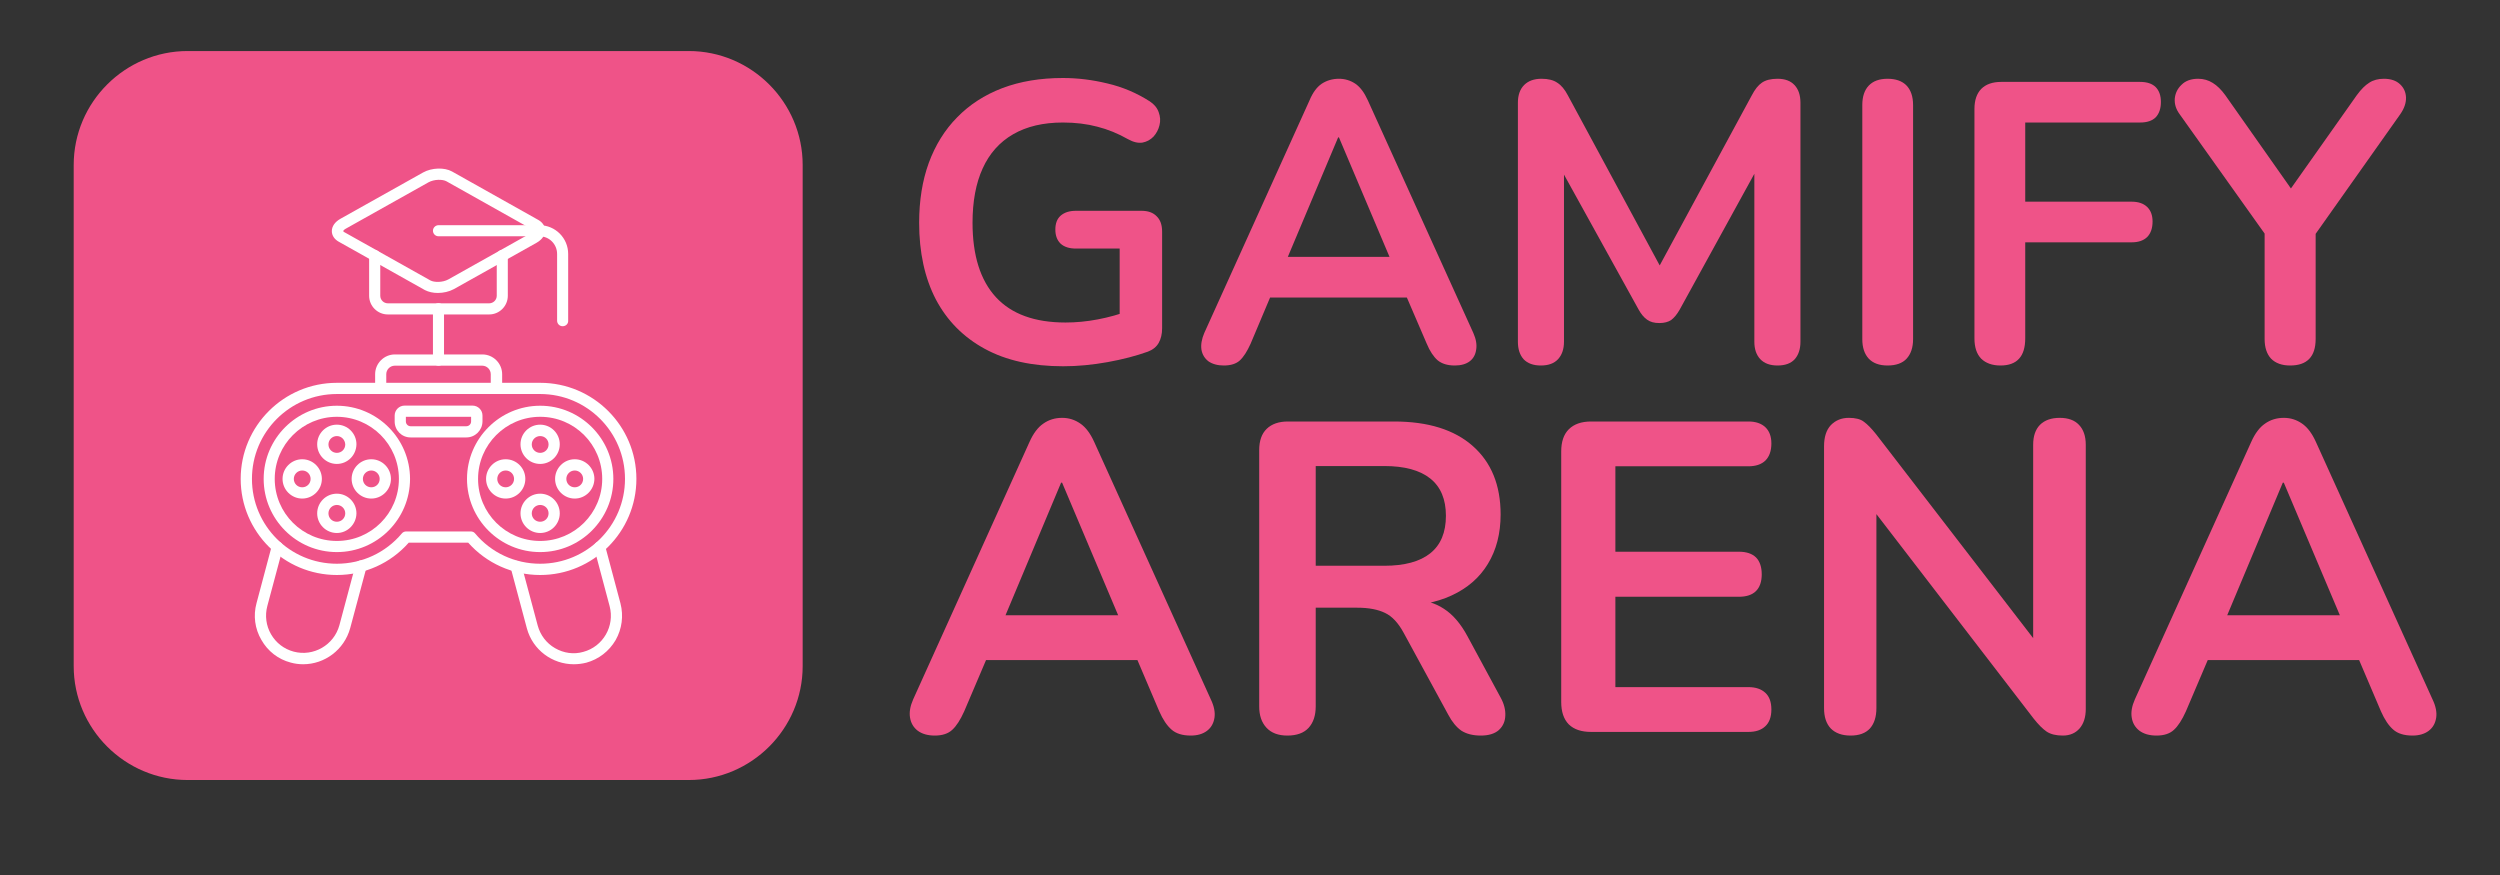 <svg xmlns="http://www.w3.org/2000/svg" xmlns:xlink="http://www.w3.org/1999/xlink" width="200" zoomAndPan="magnify" viewBox="0 0 150 52.5" height="70" preserveAspectRatio="xMidYMid meet" version="1.0"><rect x="0" y="0" width="150" height="52.5" fill="#333333" stroke="none"/><defs><g/><clipPath id="b5bf0cfbf7"><path d="M 4.422 3.062 L 48.254 3.062 L 48.254 46.895 L 4.422 46.895 Z M 4.422 3.062 " clip-rule="nonzero"/></clipPath></defs><g clip-path="url(#b5bf0cfbf7)"><path fill="#ef5388" d="M 41.328 46.801 L 11.258 46.801 C 7.496 46.801 4.422 43.727 4.422 39.969 L 4.422 9.898 C 4.422 6.137 7.496 3.062 11.258 3.062 L 41.328 3.062 C 45.086 3.062 48.16 6.137 48.16 9.898 L 48.16 39.969 C 48.16 43.727 45.086 46.801 41.328 46.801 Z M 41.328 46.801 " fill-opacity="1" fill-rule="nonzero"/></g><path fill="#ffffff" d="M 32.41 34.5 C 30.75 34.5 29.188 33.793 28.094 32.562 L 24.523 32.562 C 23.43 33.801 21.867 34.5 20.211 34.5 C 17.031 34.5 14.441 31.91 14.441 28.734 C 14.441 25.555 17.031 22.969 20.211 22.969 L 32.418 22.969 C 35.594 22.969 38.184 25.555 38.184 28.734 C 38.184 31.91 35.594 34.5 32.41 34.5 Z M 24.371 31.887 L 28.25 31.887 C 28.352 31.887 28.445 31.93 28.504 32.004 C 29.477 33.168 30.898 33.824 32.41 33.824 C 35.219 33.824 37.5 31.543 37.5 28.734 C 37.5 25.922 35.219 23.641 32.41 23.641 L 20.211 23.641 C 17.398 23.641 15.117 25.922 15.117 28.734 C 15.117 31.543 17.398 33.824 20.211 33.824 C 21.723 33.824 23.141 33.16 24.113 32.004 C 24.172 31.93 24.266 31.887 24.371 31.887 Z M 24.371 31.887 " fill-opacity="1" fill-rule="nonzero"/><path fill="#ffffff" d="M 20.211 33.125 C 17.785 33.125 15.82 31.152 15.82 28.734 C 15.82 26.316 17.793 24.344 20.211 24.344 C 22.629 24.344 24.602 26.316 24.602 28.734 C 24.602 31.152 22.629 33.125 20.211 33.125 Z M 20.211 25.008 C 18.16 25.008 16.484 26.676 16.484 28.734 C 16.484 30.793 18.152 32.457 20.211 32.457 C 22.27 32.457 23.934 30.793 23.934 28.734 C 23.934 26.676 22.258 25.008 20.211 25.008 Z M 20.211 25.008 " fill-opacity="1" fill-rule="nonzero"/><path fill="#ffffff" d="M 32.41 33.125 C 29.984 33.125 28.02 31.152 28.02 28.734 C 28.02 26.316 29.992 24.344 32.41 24.344 C 34.828 24.344 36.801 26.316 36.801 28.734 C 36.801 31.152 34.836 33.125 32.41 33.125 Z M 32.41 25.008 C 30.359 25.008 28.684 26.676 28.684 28.734 C 28.684 30.793 30.352 32.457 32.41 32.457 C 34.461 32.457 36.133 30.793 36.133 28.734 C 36.133 26.676 34.469 25.008 32.41 25.008 Z M 32.41 25.008 " fill-opacity="1" fill-rule="nonzero"/><path fill="#ffffff" d="M 18.191 39.855 C 17.945 39.855 17.688 39.824 17.441 39.754 C 16.691 39.559 16.066 39.07 15.684 38.395 C 15.289 37.723 15.188 36.934 15.391 36.191 L 16.312 32.73 C 16.363 32.551 16.543 32.449 16.723 32.492 C 16.902 32.543 17.008 32.723 16.965 32.902 L 16.039 36.363 C 15.887 36.934 15.965 37.543 16.262 38.055 C 16.562 38.574 17.039 38.941 17.621 39.098 C 18.809 39.414 20.039 38.703 20.363 37.516 L 21.336 33.875 C 21.387 33.695 21.566 33.594 21.746 33.637 C 21.926 33.688 22.027 33.867 21.988 34.047 L 21.012 37.688 C 20.652 38.992 19.477 39.855 18.191 39.855 Z M 18.191 39.855 " fill-opacity="1" fill-rule="nonzero"/><path fill="#ffffff" d="M 34.426 39.855 C 33.145 39.855 31.965 39.004 31.613 37.703 L 30.641 34.066 C 30.59 33.887 30.699 33.695 30.879 33.656 C 31.059 33.613 31.246 33.715 31.289 33.895 L 32.262 37.531 C 32.418 38.105 32.785 38.594 33.305 38.891 C 33.828 39.191 34.426 39.277 34.996 39.113 C 36.184 38.797 36.895 37.566 36.578 36.371 L 35.656 32.91 C 35.605 32.73 35.715 32.543 35.895 32.5 C 36.074 32.457 36.262 32.562 36.305 32.742 L 37.227 36.199 C 37.422 36.953 37.32 37.73 36.938 38.406 C 36.543 39.078 35.918 39.559 35.176 39.762 C 34.93 39.824 34.672 39.855 34.426 39.855 Z M 34.426 39.855 " fill-opacity="1" fill-rule="nonzero"/><path fill="#ffffff" d="M 20.211 27.836 C 19.559 27.836 19.031 27.309 19.031 26.656 C 19.031 26.008 19.559 25.48 20.211 25.48 C 20.859 25.48 21.387 26.008 21.387 26.656 C 21.379 27.316 20.852 27.836 20.211 27.836 Z M 20.211 26.164 C 19.938 26.164 19.707 26.383 19.707 26.668 C 19.707 26.941 19.926 27.172 20.211 27.172 C 20.492 27.172 20.715 26.949 20.715 26.668 C 20.703 26.383 20.484 26.164 20.211 26.164 Z M 20.211 26.164 " fill-opacity="1" fill-rule="nonzero"/><path fill="#ffffff" d="M 22.277 29.914 C 21.629 29.914 21.098 29.383 21.098 28.734 C 21.098 28.086 21.629 27.555 22.277 27.555 C 22.926 27.555 23.457 28.086 23.457 28.734 C 23.457 29.383 22.926 29.914 22.277 29.914 Z M 22.277 28.23 C 22.004 28.23 21.773 28.453 21.773 28.734 C 21.773 29.016 21.996 29.238 22.277 29.238 C 22.559 29.238 22.781 29.016 22.781 28.734 C 22.781 28.453 22.551 28.23 22.277 28.23 Z M 22.277 28.23 " fill-opacity="1" fill-rule="nonzero"/><path fill="#ffffff" d="M 20.211 31.98 C 19.559 31.98 19.031 31.449 19.031 30.801 C 19.031 30.152 19.559 29.621 20.211 29.621 C 20.859 29.621 21.387 30.152 21.387 30.801 C 21.379 31.449 20.852 31.98 20.211 31.98 Z M 20.211 30.297 C 19.938 30.297 19.707 30.52 19.707 30.801 C 19.707 31.082 19.926 31.305 20.211 31.305 C 20.492 31.305 20.715 31.082 20.715 30.801 C 20.715 30.52 20.484 30.297 20.211 30.297 Z M 20.211 30.297 " fill-opacity="1" fill-rule="nonzero"/><path fill="#ffffff" d="M 18.133 29.914 C 17.484 29.914 16.953 29.383 16.953 28.734 C 16.953 28.086 17.484 27.555 18.133 27.555 C 18.781 27.555 19.312 28.086 19.312 28.734 C 19.312 29.383 18.781 29.914 18.133 29.914 Z M 18.133 28.23 C 17.859 28.23 17.629 28.453 17.629 28.734 C 17.629 29.016 17.852 29.238 18.133 29.238 C 18.414 29.238 18.637 29.016 18.637 28.734 C 18.637 28.453 18.414 28.23 18.133 28.23 Z M 18.133 28.23 " fill-opacity="1" fill-rule="nonzero"/><path fill="#ffffff" d="M 32.41 27.836 C 31.758 27.836 31.23 27.309 31.23 26.656 C 31.23 26.008 31.758 25.48 32.41 25.48 C 33.059 25.48 33.586 26.008 33.586 26.656 C 33.586 27.309 33.059 27.836 32.41 27.836 Z M 32.41 26.164 C 32.137 26.164 31.906 26.383 31.906 26.668 C 31.906 26.941 32.125 27.172 32.41 27.172 C 32.691 27.172 32.914 26.949 32.914 26.668 C 32.914 26.383 32.691 26.164 32.41 26.164 Z M 32.41 26.164 " fill-opacity="1" fill-rule="nonzero"/><path fill="#ffffff" d="M 34.484 29.914 C 33.836 29.914 33.305 29.383 33.305 28.734 C 33.305 28.086 33.836 27.555 34.484 27.555 C 35.133 27.555 35.664 28.086 35.664 28.734 C 35.656 29.383 35.133 29.914 34.484 29.914 Z M 34.484 28.23 C 34.211 28.23 33.98 28.453 33.98 28.734 C 33.98 29.016 34.203 29.238 34.484 29.238 C 34.766 29.238 34.988 29.016 34.988 28.734 C 34.988 28.453 34.758 28.23 34.484 28.23 Z M 34.484 28.23 " fill-opacity="1" fill-rule="nonzero"/><path fill="#ffffff" d="M 32.41 31.98 C 31.758 31.98 31.23 31.449 31.23 30.801 C 31.23 30.152 31.758 29.621 32.41 29.621 C 33.059 29.621 33.586 30.152 33.586 30.801 C 33.586 31.449 33.059 31.98 32.41 31.98 Z M 32.41 30.297 C 32.137 30.297 31.906 30.52 31.906 30.801 C 31.906 31.082 32.125 31.305 32.41 31.305 C 32.691 31.305 32.914 31.082 32.914 30.801 C 32.914 30.52 32.691 30.297 32.41 30.297 Z M 32.41 30.297 " fill-opacity="1" fill-rule="nonzero"/><path fill="#ffffff" d="M 30.34 29.914 C 29.691 29.914 29.164 29.383 29.164 28.734 C 29.164 28.086 29.691 27.555 30.34 27.555 C 30.992 27.555 31.52 28.086 31.52 28.734 C 31.52 29.383 30.992 29.914 30.34 29.914 Z M 30.34 28.23 C 30.066 28.23 29.836 28.453 29.836 28.734 C 29.836 29.016 30.059 29.238 30.34 29.238 C 30.613 29.238 30.844 29.016 30.844 28.734 C 30.844 28.453 30.625 28.23 30.34 28.23 Z M 30.34 28.23 " fill-opacity="1" fill-rule="nonzero"/><path fill="#ffffff" d="M 27.984 26.246 L 24.633 26.246 C 24.105 26.246 23.68 25.82 23.68 25.289 L 23.68 24.934 C 23.68 24.609 23.941 24.336 24.277 24.336 L 28.352 24.336 C 28.676 24.336 28.949 24.598 28.949 24.934 L 28.949 25.289 C 28.941 25.82 28.512 26.246 27.984 26.246 Z M 24.352 25.008 L 24.352 25.289 C 24.352 25.445 24.48 25.574 24.633 25.574 L 27.984 25.574 C 28.137 25.574 28.266 25.445 28.266 25.289 L 28.266 25.008 Z M 28.352 25.008 Z M 28.352 25.008 " fill-opacity="1" fill-rule="nonzero"/><path fill="#ffffff" d="M 29.777 23.641 C 29.59 23.641 29.445 23.488 29.445 23.309 L 29.445 22.453 C 29.445 22.172 29.215 21.941 28.934 21.941 L 23.688 21.941 C 23.406 21.941 23.176 22.172 23.176 22.453 L 23.176 23.301 C 23.176 23.488 23.02 23.633 22.84 23.633 C 22.66 23.633 22.508 23.48 22.508 23.301 L 22.508 22.453 C 22.508 21.805 23.039 21.266 23.695 21.266 L 28.941 21.266 C 29.59 21.266 30.129 21.797 30.129 22.453 L 30.129 23.301 C 30.121 23.488 29.965 23.641 29.777 23.641 Z M 29.777 23.641 " fill-opacity="1" fill-rule="nonzero"/><path fill="#ffffff" d="M 26.309 21.941 C 26.121 21.941 25.977 21.789 25.977 21.609 L 25.977 18.523 C 25.977 18.336 26.129 18.191 26.309 18.191 C 26.488 18.191 26.641 18.344 26.641 18.523 L 26.641 21.609 C 26.641 21.797 26.496 21.941 26.309 21.941 Z M 26.309 21.941 " fill-opacity="1" fill-rule="nonzero"/><path fill="#ffffff" d="M 29.352 18.867 L 23.27 18.867 C 22.652 18.867 22.148 18.363 22.148 17.746 L 22.148 15.328 C 22.148 15.141 22.301 14.996 22.48 14.996 C 22.66 14.996 22.816 15.152 22.816 15.328 L 22.816 17.746 C 22.816 17.996 23.02 18.199 23.27 18.199 L 29.352 18.199 C 29.598 18.199 29.805 17.996 29.805 17.746 L 29.805 15.328 C 29.805 15.141 29.957 14.996 30.137 14.996 C 30.316 14.996 30.469 15.152 30.469 15.328 L 30.469 17.746 C 30.469 18.363 29.965 18.867 29.352 18.867 Z M 29.352 18.867 " fill-opacity="1" fill-rule="nonzero"/><path fill="#ffffff" d="M 26.266 17.578 C 25.984 17.578 25.711 17.516 25.496 17.406 L 20.32 14.5 C 20.062 14.355 19.91 14.125 19.91 13.867 C 19.91 13.578 20.098 13.312 20.43 13.125 L 25.387 10.348 C 25.906 10.059 26.668 10.035 27.121 10.289 L 32.297 13.195 C 32.555 13.34 32.707 13.57 32.707 13.828 C 32.707 14.117 32.52 14.383 32.188 14.57 L 27.23 17.348 C 26.949 17.5 26.598 17.578 26.266 17.578 Z M 20.586 13.867 C 20.594 13.879 20.609 13.895 20.645 13.922 L 25.82 16.824 C 26.055 16.953 26.559 16.953 26.898 16.766 L 31.852 13.988 C 31.973 13.922 32.016 13.859 32.023 13.836 C 32.016 13.828 32 13.809 31.965 13.785 L 26.789 10.879 C 26.559 10.75 26.055 10.75 25.711 10.938 L 20.758 13.715 C 20.645 13.773 20.594 13.844 20.586 13.867 Z M 32.031 13.828 Z M 32.031 13.828 " fill-opacity="1" fill-rule="nonzero"/><path fill="#ffffff" d="M 33.758 19.574 C 33.57 19.574 33.426 19.422 33.426 19.242 L 33.426 15.234 C 33.426 14.656 32.957 14.176 32.367 14.176 L 26.309 14.176 C 26.121 14.176 25.977 14.023 25.977 13.844 C 25.977 13.664 26.129 13.512 26.309 13.512 L 32.367 13.512 C 33.324 13.512 34.09 14.289 34.09 15.234 L 34.09 19.242 C 34.102 19.43 33.945 19.574 33.758 19.574 Z M 33.758 19.574 " fill-opacity="1" fill-rule="nonzero"/><g fill="#ef5388" fill-opacity="1"><g transform="translate(53.868, 21.742)"><g><path d="M 9.922 0.234 C 8.066 0.234 6.5 -0.113 5.219 -0.812 C 3.938 -1.508 2.957 -2.5 2.281 -3.781 C 1.613 -5.07 1.281 -6.602 1.281 -8.375 C 1.281 -9.707 1.473 -10.906 1.859 -11.969 C 2.254 -13.039 2.82 -13.953 3.562 -14.703 C 4.301 -15.461 5.203 -16.047 6.266 -16.453 C 7.336 -16.859 8.551 -17.062 9.906 -17.062 C 10.789 -17.062 11.68 -16.953 12.578 -16.734 C 13.484 -16.523 14.332 -16.164 15.125 -15.656 C 15.395 -15.477 15.57 -15.258 15.656 -15 C 15.75 -14.75 15.766 -14.492 15.703 -14.234 C 15.641 -13.973 15.52 -13.742 15.344 -13.547 C 15.164 -13.359 14.945 -13.238 14.688 -13.188 C 14.426 -13.145 14.133 -13.211 13.812 -13.391 C 13.207 -13.734 12.594 -13.984 11.969 -14.141 C 11.352 -14.305 10.664 -14.391 9.906 -14.391 C 8.727 -14.391 7.734 -14.156 6.922 -13.688 C 6.109 -13.219 5.5 -12.535 5.094 -11.641 C 4.688 -10.754 4.484 -9.664 4.484 -8.375 C 4.484 -6.414 4.953 -4.926 5.891 -3.906 C 6.828 -2.895 8.219 -2.391 10.062 -2.391 C 10.695 -2.391 11.344 -2.453 12 -2.578 C 12.656 -2.703 13.289 -2.879 13.906 -3.109 L 13.312 -1.734 L 13.312 -6.828 L 10.688 -6.828 C 10.289 -6.828 9.984 -6.926 9.766 -7.125 C 9.555 -7.332 9.453 -7.613 9.453 -7.969 C 9.453 -8.332 9.555 -8.609 9.766 -8.797 C 9.984 -8.992 10.289 -9.094 10.688 -9.094 L 14.625 -9.094 C 15.02 -9.094 15.32 -8.984 15.531 -8.766 C 15.75 -8.555 15.859 -8.25 15.859 -7.844 L 15.859 -2.047 C 15.859 -1.703 15.789 -1.41 15.656 -1.172 C 15.52 -0.93 15.301 -0.754 15 -0.641 C 14.301 -0.391 13.5 -0.18 12.594 -0.016 C 11.688 0.148 10.797 0.234 9.922 0.234 Z M 9.922 0.234 "/></g></g></g><g fill="#ef5388" fill-opacity="1"><g transform="translate(71.43, 21.742)"><g><path d="M 2 0.188 C 1.625 0.188 1.316 0.102 1.078 -0.062 C 0.848 -0.238 0.707 -0.473 0.656 -0.766 C 0.613 -1.066 0.672 -1.398 0.828 -1.766 L 7.141 -15.719 C 7.336 -16.188 7.582 -16.52 7.875 -16.719 C 8.176 -16.914 8.52 -17.016 8.906 -17.016 C 9.27 -17.016 9.598 -16.914 9.891 -16.719 C 10.18 -16.52 10.43 -16.188 10.641 -15.719 L 16.969 -1.766 C 17.133 -1.398 17.191 -1.066 17.141 -0.766 C 17.098 -0.461 16.969 -0.227 16.75 -0.062 C 16.531 0.102 16.234 0.188 15.859 0.188 C 15.422 0.188 15.078 0.082 14.828 -0.125 C 14.578 -0.344 14.359 -0.676 14.172 -1.125 L 12.625 -4.719 L 13.906 -3.891 L 3.844 -3.891 L 5.125 -4.719 L 3.609 -1.125 C 3.398 -0.656 3.18 -0.316 2.953 -0.109 C 2.734 0.086 2.414 0.188 2 0.188 Z M 8.859 -13.5 L 5.516 -5.562 L 4.891 -6.328 L 12.859 -6.328 L 12.266 -5.562 L 8.906 -13.5 Z M 8.859 -13.5 "/></g></g></g><g fill="#ef5388" fill-opacity="1"><g transform="translate(89.183, 21.742)"><g><path d="M 3.266 0.188 C 2.816 0.188 2.473 0.062 2.234 -0.188 C 2.004 -0.445 1.891 -0.797 1.891 -1.234 L 1.891 -15.578 C 1.891 -16.035 2.016 -16.391 2.266 -16.641 C 2.516 -16.891 2.863 -17.016 3.312 -17.016 C 3.707 -17.016 4.02 -16.938 4.25 -16.781 C 4.488 -16.633 4.703 -16.379 4.891 -16.016 L 10.781 -5.109 L 10.016 -5.109 L 15.922 -16.016 C 16.109 -16.379 16.312 -16.633 16.531 -16.781 C 16.758 -16.938 17.07 -17.016 17.469 -17.016 C 17.914 -17.016 18.254 -16.891 18.484 -16.641 C 18.723 -16.391 18.844 -16.035 18.844 -15.578 L 18.844 -1.234 C 18.844 -0.797 18.727 -0.445 18.5 -0.188 C 18.27 0.062 17.926 0.188 17.469 0.188 C 17.02 0.188 16.676 0.062 16.438 -0.188 C 16.195 -0.445 16.078 -0.797 16.078 -1.234 L 16.078 -12.281 L 16.609 -12.281 L 11.594 -3.156 C 11.438 -2.883 11.27 -2.68 11.094 -2.547 C 10.914 -2.422 10.676 -2.359 10.375 -2.359 C 10.07 -2.359 9.828 -2.426 9.641 -2.562 C 9.453 -2.695 9.285 -2.895 9.141 -3.156 L 4.078 -12.312 L 4.656 -12.312 L 4.656 -1.234 C 4.656 -0.797 4.535 -0.445 4.297 -0.188 C 4.066 0.062 3.723 0.188 3.266 0.188 Z M 3.266 0.188 "/></g></g></g><g fill="#ef5388" fill-opacity="1"><g transform="translate(109.894, 21.742)"><g><path d="M 3.359 0.188 C 2.867 0.188 2.492 0.051 2.234 -0.219 C 1.973 -0.5 1.844 -0.891 1.844 -1.391 L 1.844 -15.438 C 1.844 -15.945 1.973 -16.336 2.234 -16.609 C 2.492 -16.879 2.867 -17.016 3.359 -17.016 C 3.859 -17.016 4.238 -16.879 4.5 -16.609 C 4.758 -16.336 4.891 -15.945 4.891 -15.438 L 4.891 -1.391 C 4.891 -0.891 4.758 -0.5 4.5 -0.219 C 4.25 0.051 3.867 0.188 3.359 0.188 Z M 3.359 0.188 "/></g></g></g><g fill="#ef5388" fill-opacity="1"><g transform="translate(116.623, 21.742)"><g><path d="M 3.406 0.188 C 2.914 0.188 2.531 0.051 2.25 -0.219 C 1.977 -0.5 1.844 -0.906 1.844 -1.438 L 1.844 -15.203 C 1.844 -15.723 1.977 -16.125 2.25 -16.406 C 2.531 -16.688 2.93 -16.828 3.453 -16.828 L 11.781 -16.828 C 12.195 -16.828 12.508 -16.723 12.719 -16.516 C 12.926 -16.305 13.031 -16.008 13.031 -15.625 C 13.031 -15.227 12.926 -14.922 12.719 -14.703 C 12.508 -14.492 12.195 -14.391 11.781 -14.391 L 4.891 -14.391 L 4.891 -9.641 L 11.281 -9.641 C 11.676 -9.641 11.984 -9.535 12.203 -9.328 C 12.422 -9.117 12.531 -8.828 12.531 -8.453 C 12.531 -8.047 12.422 -7.734 12.203 -7.516 C 11.984 -7.305 11.676 -7.203 11.281 -7.203 L 4.891 -7.203 L 4.891 -1.438 C 4.891 -0.352 4.395 0.188 3.406 0.188 Z M 3.406 0.188 "/></g></g></g><g fill="#ef5388" fill-opacity="1"><g transform="translate(130.033, 21.742)"><g><path d="M 7.375 0.188 C 6.883 0.188 6.504 0.051 6.234 -0.219 C 5.973 -0.5 5.844 -0.895 5.844 -1.406 L 5.844 -8.656 L 6.484 -6.828 L 0.734 -14.906 C 0.523 -15.195 0.43 -15.504 0.453 -15.828 C 0.484 -16.148 0.617 -16.426 0.859 -16.656 C 1.098 -16.895 1.43 -17.016 1.859 -17.016 C 2.18 -17.016 2.473 -16.93 2.734 -16.766 C 2.992 -16.609 3.242 -16.363 3.484 -16.031 L 7.75 -9.969 L 7.094 -9.969 L 11.375 -16.031 C 11.633 -16.383 11.883 -16.633 12.125 -16.781 C 12.363 -16.938 12.656 -17.016 13 -17.016 C 13.414 -17.016 13.738 -16.906 13.969 -16.688 C 14.195 -16.477 14.316 -16.211 14.328 -15.891 C 14.336 -15.566 14.223 -15.234 13.984 -14.891 L 8.281 -6.828 L 8.906 -8.656 L 8.906 -1.406 C 8.906 -0.344 8.395 0.188 7.375 0.188 Z M 7.375 0.188 "/></g></g></g><g fill="#ef5388" fill-opacity="1"><g transform="translate(53.868, 43.915)"><g><path d="M 2.219 0.219 C 1.789 0.219 1.445 0.117 1.188 -0.078 C 0.938 -0.273 0.785 -0.535 0.734 -0.859 C 0.68 -1.18 0.742 -1.547 0.922 -1.953 L 7.906 -17.406 C 8.133 -17.914 8.41 -18.281 8.734 -18.5 C 9.055 -18.727 9.43 -18.844 9.859 -18.844 C 10.266 -18.844 10.629 -18.727 10.953 -18.5 C 11.273 -18.281 11.551 -17.914 11.781 -17.406 L 18.781 -1.953 C 18.977 -1.547 19.051 -1.176 19 -0.844 C 18.945 -0.508 18.797 -0.25 18.547 -0.062 C 18.297 0.125 17.973 0.219 17.578 0.219 C 17.078 0.219 16.691 0.098 16.422 -0.141 C 16.148 -0.379 15.906 -0.742 15.688 -1.234 L 13.984 -5.234 L 15.406 -4.312 L 4.25 -4.312 L 5.688 -5.234 L 3.984 -1.234 C 3.754 -0.723 3.516 -0.352 3.266 -0.125 C 3.023 0.102 2.676 0.219 2.219 0.219 Z M 9.797 -14.953 L 6.109 -6.156 L 5.422 -7 L 14.234 -7 L 13.578 -6.156 L 9.859 -14.953 Z M 9.797 -14.953 "/></g></g></g><g fill="#ef5388" fill-opacity="1"><g transform="translate(73.521, 43.915)"><g><path d="M 3.719 0.219 C 3.176 0.219 2.758 0.062 2.469 -0.25 C 2.176 -0.562 2.031 -0.988 2.031 -1.531 L 2.031 -16.906 C 2.031 -17.469 2.18 -17.895 2.484 -18.188 C 2.785 -18.477 3.207 -18.625 3.75 -18.625 L 10.125 -18.625 C 12.164 -18.625 13.738 -18.133 14.844 -17.156 C 15.957 -16.176 16.516 -14.805 16.516 -13.047 C 16.516 -11.898 16.258 -10.91 15.75 -10.078 C 15.25 -9.254 14.523 -8.625 13.578 -8.188 C 12.629 -7.75 11.477 -7.531 10.125 -7.531 L 10.359 -7.922 L 11.234 -7.922 C 11.953 -7.922 12.578 -7.742 13.109 -7.391 C 13.648 -7.047 14.125 -6.492 14.531 -5.734 L 16.516 -2.062 C 16.723 -1.688 16.816 -1.32 16.797 -0.969 C 16.785 -0.625 16.656 -0.336 16.406 -0.109 C 16.156 0.109 15.797 0.219 15.328 0.219 C 14.848 0.219 14.457 0.117 14.156 -0.078 C 13.863 -0.285 13.602 -0.602 13.375 -1.031 L 10.703 -5.938 C 10.379 -6.539 10.004 -6.941 9.578 -7.141 C 9.148 -7.348 8.598 -7.453 7.922 -7.453 L 5.422 -7.453 L 5.422 -1.531 C 5.422 -0.988 5.281 -0.562 5 -0.25 C 4.719 0.062 4.289 0.219 3.719 0.219 Z M 5.422 -9.969 L 9.531 -9.969 C 10.75 -9.969 11.672 -10.219 12.297 -10.719 C 12.922 -11.219 13.234 -11.969 13.234 -12.969 C 13.234 -13.957 12.922 -14.703 12.297 -15.203 C 11.672 -15.703 10.75 -15.953 9.531 -15.953 L 5.422 -15.953 Z M 5.422 -9.969 "/></g></g></g><g fill="#ef5388" fill-opacity="1"><g transform="translate(91.642, 43.915)"><g><path d="M 3.828 0 C 3.242 0 2.797 -0.148 2.484 -0.453 C 2.18 -0.766 2.031 -1.211 2.031 -1.797 L 2.031 -16.828 C 2.031 -17.41 2.18 -17.852 2.484 -18.156 C 2.797 -18.469 3.242 -18.625 3.828 -18.625 L 13.266 -18.625 C 13.703 -18.625 14.039 -18.508 14.281 -18.281 C 14.52 -18.051 14.641 -17.727 14.641 -17.312 C 14.641 -16.863 14.52 -16.52 14.281 -16.281 C 14.039 -16.051 13.703 -15.938 13.266 -15.938 L 5.281 -15.938 L 5.281 -10.812 L 12.688 -10.812 C 13.145 -10.812 13.488 -10.695 13.719 -10.469 C 13.945 -10.238 14.062 -9.898 14.062 -9.453 C 14.062 -9.016 13.945 -8.68 13.719 -8.453 C 13.488 -8.223 13.145 -8.109 12.688 -8.109 L 5.281 -8.109 L 5.281 -2.688 L 13.266 -2.688 C 13.703 -2.688 14.039 -2.57 14.281 -2.344 C 14.52 -2.125 14.641 -1.789 14.641 -1.344 C 14.641 -0.906 14.52 -0.57 14.281 -0.344 C 14.039 -0.113 13.703 0 13.266 0 Z M 3.828 0 "/></g></g></g><g fill="#ef5388" fill-opacity="1"><g transform="translate(107.412, 43.915)"><g><path d="M 3.625 0.219 C 3.113 0.219 2.719 0.078 2.438 -0.203 C 2.164 -0.492 2.031 -0.898 2.031 -1.422 L 2.031 -17.141 C 2.031 -17.691 2.164 -18.113 2.438 -18.406 C 2.719 -18.695 3.078 -18.844 3.516 -18.844 C 3.922 -18.844 4.223 -18.766 4.422 -18.609 C 4.629 -18.461 4.875 -18.211 5.156 -17.859 L 15.266 -4.734 L 14.578 -4.734 L 14.578 -17.234 C 14.578 -17.742 14.711 -18.141 14.984 -18.422 C 15.266 -18.703 15.66 -18.844 16.172 -18.844 C 16.68 -18.844 17.066 -18.703 17.328 -18.422 C 17.598 -18.141 17.734 -17.742 17.734 -17.234 L 17.734 -1.375 C 17.734 -0.883 17.609 -0.492 17.359 -0.203 C 17.109 0.078 16.773 0.219 16.359 0.219 C 15.953 0.219 15.629 0.141 15.391 -0.016 C 15.148 -0.18 14.891 -0.441 14.609 -0.797 L 4.516 -13.922 L 5.172 -13.922 L 5.172 -1.422 C 5.172 -0.898 5.039 -0.492 4.781 -0.203 C 4.52 0.078 4.133 0.219 3.625 0.219 Z M 3.625 0.219 "/></g></g></g><g fill="#ef5388" fill-opacity="1"><g transform="translate(127.17, 43.915)"><g><path d="M 2.219 0.219 C 1.789 0.219 1.445 0.117 1.188 -0.078 C 0.938 -0.273 0.785 -0.535 0.734 -0.859 C 0.68 -1.18 0.742 -1.547 0.922 -1.953 L 7.906 -17.406 C 8.133 -17.914 8.41 -18.281 8.734 -18.5 C 9.055 -18.727 9.43 -18.844 9.859 -18.844 C 10.266 -18.844 10.629 -18.727 10.953 -18.5 C 11.273 -18.281 11.551 -17.914 11.781 -17.406 L 18.781 -1.953 C 18.977 -1.547 19.051 -1.176 19 -0.844 C 18.945 -0.508 18.797 -0.25 18.547 -0.062 C 18.297 0.125 17.973 0.219 17.578 0.219 C 17.078 0.219 16.691 0.098 16.422 -0.141 C 16.148 -0.379 15.906 -0.742 15.688 -1.234 L 13.984 -5.234 L 15.406 -4.312 L 4.25 -4.312 L 5.688 -5.234 L 3.984 -1.234 C 3.754 -0.723 3.516 -0.352 3.266 -0.125 C 3.023 0.102 2.676 0.219 2.219 0.219 Z M 9.797 -14.953 L 6.109 -6.156 L 5.422 -7 L 14.234 -7 L 13.578 -6.156 L 9.859 -14.953 Z M 9.797 -14.953 "/></g></g></g></svg>